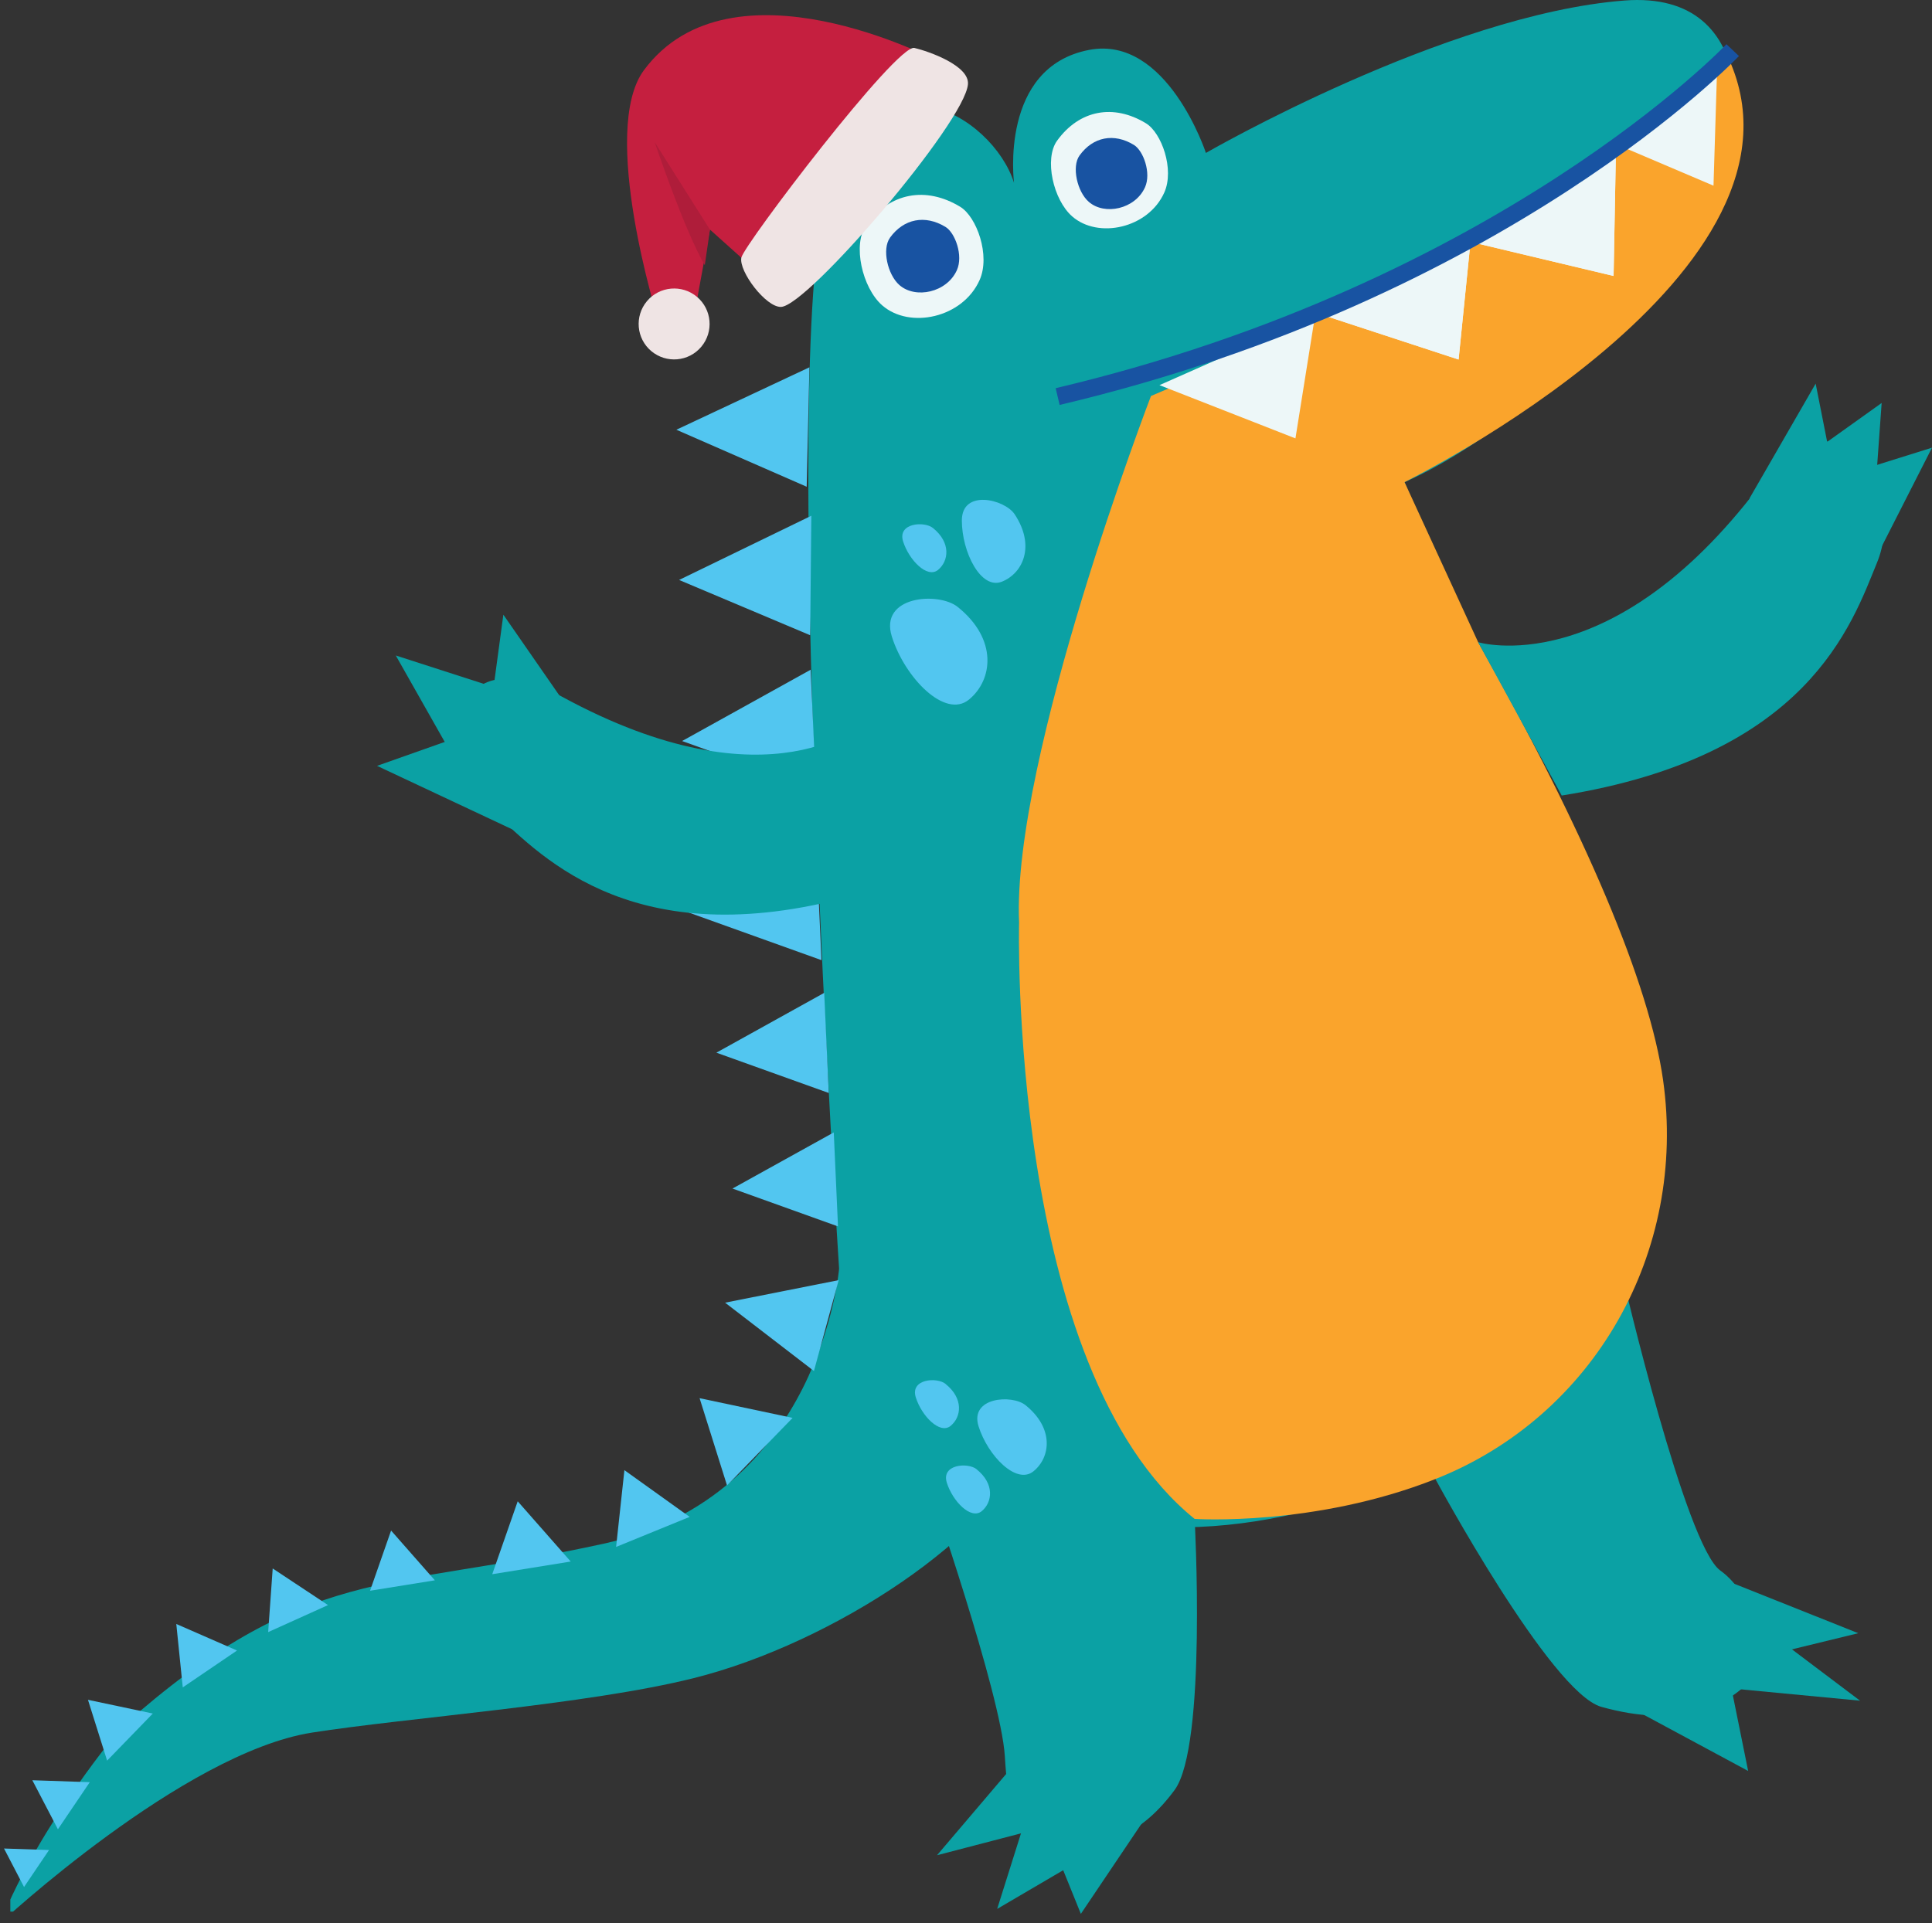 <svg viewBox="0 0 370.31 368.73" xmlns:xlink="http://www.w3.org/1999/xlink" xmlns="http://www.w3.org/2000/svg" data-name="Layer 1" id="Layer_1">
  <rect x="0" y="0" width="370.31" height="368.73" fill="#333333" stroke="none"/>
  <defs>
    <style>
      .cls-1 {
        fill: #52c6f0;
      }

      .cls-1, .cls-2, .cls-3, .cls-4, .cls-5, .cls-6, .cls-7, .cls-8, .cls-9 {
        stroke-width: 0px;
      }

      .cls-2 {
        fill: #edf7f8;
      }

      .cls-10 {
        clip-path: url(#clippath);
      }

      .cls-3, .cls-11 {
        fill: none;
      }

      .cls-4 {
        fill: #1853a2;
      }

      .cls-12 {
        clip-path: url(#clippath-1);
      }

      .cls-13 {
        clip-path: url(#clippath-4);
      }

      .cls-14 {
        clip-path: url(#clippath-3);
      }

      .cls-15 {
        clip-path: url(#clippath-2);
      }

      .cls-16 {
        clip-path: url(#clippath-6);
      }

      .cls-17 {
        clip-path: url(#clippath-5);
      }

      .cls-5 {
        fill: #c51f3f;
      }

      .cls-6 {
        fill: #efe4e4;
      }

      .cls-7 {
        fill: #faa42c;
      }

      .cls-11 {
        stroke: #1853a2;
        stroke-miterlimit: 10;
        stroke-width: 3.3px;
      }

      .cls-8 {
        fill: #0ba1a4;
      }

      .cls-9 {
        fill: #af1d3a;
      }
    </style>
    <clipPath id="clippath">
      <rect height="366.5" width="368.33" y="0" x="1.98" class="cls-3"></rect>
    </clipPath>
    <clipPath id="clippath-1">
      <rect height="366.93" width="369.54" y="0" x=".77" class="cls-3"></rect>
    </clipPath>
    <clipPath id="clippath-2">
      <rect height="366.93" width="369.54" y="0" x=".77" class="cls-3"></rect>
    </clipPath>
    <clipPath id="clippath-3">
      <rect height="366.93" width="369.54" y="0" x=".77" class="cls-3"></rect>
    </clipPath>
    <clipPath id="clippath-4">
      <rect height="366.5" width="368.33" y="0" x="1.98" class="cls-3"></rect>
    </clipPath>
    <clipPath id="clippath-5">
      <rect height="366.93" width="369.54" y="0" x=".77" class="cls-3"></rect>
    </clipPath>
    <clipPath id="clippath-6">
      <rect height="366.93" width="369.54" y="0" x=".77" class="cls-3"></rect>
    </clipPath>
  </defs>
  <g class="cls-10">
    <path d="M311.07,244.98s12.01,51.38,18.66,56.12c6.64,4.74,9.75,16.92,5.37,21.47-4.5,4.67-13.37,8.81-28.17,4.67-9.71-2.72-31.8-43.67-31.8-43.67l35.94-38.59Z" class="cls-8"></path>
    <path d="M160.83,243.23s-11.37-174-2.54-204.67c8.83-30.67,31.96-16.48,36.07-3.52,0,0-2.88-22.15,14.38-25.47,14.97-2.89,22.4,19.75,22.4,19.75,0,0,45.94-26.55,80.2-29.22,26.88-2.09,23.73,29.06,15.87,41.47-5.88,9.28-32.56,39.59-58,50.87,0,0,23.84,59.07,29.44,74.94,5.61,15.87,25.02,59.93,0,94.16-22.34,30.57-115.37,58.75-137.82-18.32" class="cls-8"></path>
    <path d="M195.33,176.89s-2.23,85.38,33.65,114.32c0,0,23.03,1.51,46.16-7.65,30.41-12.03,48.27-43.49,43.63-76.46-2.59-18.41-14.79-47.34-35.46-84l-14.1-30.67s82.15-40.36,61.7-82.11c0,0-25.51,29.6-110.3,65.6,0,0-26.68,69.5-25.28,100.95,0,0-.6-14.79,0,0" class="cls-7"></path>
    <path d="M160.83,243.23s-3.58,43.63-45.17,52.74c-41.59,9.1-57.18,3.9-92.27,35.09,0,0-15.59,18.19-23.39,37.69,0,0,35.09-32.67,59.78-36.57,18.01-2.84,52.78-5.35,73.16-10.44,26.69-6.67,58.4-27.53,64.23-45.05l-36.34-33.45Z" class="cls-8"></path>
  </g>
  <g class="cls-12">
    <path d="M177.9,284.48s13.95,40.27,14.7,52.23c.52,8.3,1.46,19.41,13.38,17.77,6.57-.9,12.94-2.87,19.16-11.3,6.22-8.43,3.84-51.96,3.84-51.96l-51.08-6.73Z" class="cls-8"></path>
  </g>
  <polygon points="222.24 73.84 248.3 84.05 252.04 60.63 222.24 73.84" class="cls-2"></polygon>
  <polygon points="252.97 60.21 279.57 68.93 281.96 45.33 252.97 60.21" class="cls-2"></polygon>
  <polygon points="282.05 46.42 309.28 52.91 309.72 29.2 282.05 46.42" class="cls-2"></polygon>
  <polygon points="252.97 60.21 279.57 68.93 281.96 45.33 252.97 60.21" class="cls-2"></polygon>
  <polygon points="282.05 46.42 309.28 52.91 309.72 29.2 282.05 46.42" class="cls-2"></polygon>
  <polygon points="309.26 27.44 328.43 35.6 329.12 13.18 309.26 27.44" class="cls-2"></polygon>
  <g class="cls-15">
    <path d="M166.01,43.19c4.51-6.26,11.45-7.54,18.04-3.54,3.16,1.92,5.82,9.34,3.71,14.05-3.25,7.27-13.41,9.44-18.67,4.84-3.84-3.36-5.71-11.69-3.07-15.35" class="cls-2"></path>
    <path d="M202.61,26.98c4.26-5.91,10.82-7.13,17.04-3.34,2.99,1.82,5.5,8.82,3.51,13.28-3.08,6.87-12.68,8.92-17.65,4.57-3.64-3.18-5.4-11.04-2.9-14.51" class="cls-2"></path>
    <path d="M206.91,29.82c2.6-3.61,6.61-4.36,10.42-2.04,1.83,1.11,3.36,5.4,2.14,8.12-1.88,4.2-7.75,5.46-10.79,2.79-2.22-1.94-3.3-6.75-1.77-8.87" class="cls-4"></path>
    <path d="M170.57,45.59c2.66-3.69,6.76-4.45,10.65-2.09,1.87,1.14,3.44,5.52,2.19,8.29-1.92,4.29-7.92,5.58-11.02,2.86-2.27-1.99-3.37-6.9-1.81-9.06" class="cls-4"></path>
  </g>
  <polygon points="155.14 70.42 129.64 82.39 154.62 93.32 155.14 70.42" class="cls-1"></polygon>
  <polygon points="155.51 98.88 130.16 111.19 155.29 121.79 155.51 98.88" class="cls-1"></polygon>
  <polygon points="155.38 128.4 130.74 142.07 156.41 151.29 155.38 128.4" class="cls-1"></polygon>
  <polygon points="156.42 161.2 131.78 174.87 157.45 184.08 156.42 161.2" class="cls-1"></polygon>
  <polygon points="157.98 190.35 137.31 201.82 158.85 209.55 157.98 190.35" class="cls-1"></polygon>
  <polygon points="159.81 217.11 140.4 227.87 160.62 235.13 159.81 217.11" class="cls-1"></polygon>
  <polygon points="160.75 245.43 138.98 249.75 156.01 262.85 160.75 245.43" class="cls-1"></polygon>
  <polygon points="151.92 271.84 134.09 268.06 139.35 284.79 151.92 271.84" class="cls-1"></polygon>
  <polygon points="132.19 290.82 119.68 281.86 118.09 296.58 132.19 290.82" class="cls-1"></polygon>
  <polygon points="109.39 299.38 99.23 287.83 94.35 301.81 109.39 299.38" class="cls-1"></polygon>
  <polygon points="83.35 302.98 74.96 293.44 70.93 304.98 83.35 302.98" class="cls-1"></polygon>
  <polygon points="62.87 307.73 52.27 300.71 51.4 312.91 62.87 307.73" class="cls-1"></polygon>
  <polygon points="45.43 316.44 33.79 311.35 35.03 323.51 45.43 316.44" class="cls-1"></polygon>
  <polygon points="29.29 328.52 16.86 325.89 20.53 337.55 29.29 328.52" class="cls-1"></polygon>
  <polygon points="17.21 341.68 6.2 341.31 11.1 350.71 17.21 341.68" class="cls-1"></polygon>
  <polygon points="4.61 361.78 9.4 354.69 .77 354.4 4.61 361.78" class="cls-1"></polygon>
  <g class="cls-14">
    <path d="M283.31,123.12s25.38,7.74,53.82-29.81c15.75-20.78,28.34.63,22.67,14.49-4.89,11.96-13.23,37.16-60.46,44.72l-16.03-29.39Z" class="cls-8"></path>
    <path d="M166.02,138.18s-18.01,17.38-58.45-4.69c-22.38-12.22-23.62,12.21-12.78,22.34,9.36,8.74,27.43,27.97,70.58,15.36l.65-33.01Z" class="cls-8"></path>
  </g>
  <g class="cls-13">
    <path d="M332.11,9.61s-43.7,46.15-129.39,66.42" class="cls-11"></path>
  </g>
  <g class="cls-17">
    <path d="M190.65,288.21c.38.35.8.66,1.22.96.13.1.27.18.42.25.46.24.96.43,1.44.62.15.06.31.11.47.14.67.15,1.37.26,2.06.25.53,0,1.13-.12,1.62-.19.16-.02.32-.06.47-.1.59-.14,1.1-.41,1.53-.81.49-.31.87-.74,1.16-1.26.33-.51.51-1.07.53-1.66.13-.6.1-1.19-.08-1.79-.15-.36-.3-.71-.45-1.07-.4-.67-.94-1.21-1.61-1.61-.36-.15-.71-.31-1.07-.46-.79-.21-1.59-.21-2.38,0-.16.05-.33.09-.5.11.4-.05.8-.11,1.19-.16-.3.04-.61.04-.92,0,.4.05.8.11,1.19.16-.32-.04-.63-.13-.94-.25.36.15.71.3,1.07.45-.27-.11-.52-.26-.75-.43.3.23.61.47.9.7-.08-.06-.16-.13-.24-.2-.4-.44-.89-.75-1.44-.93-.54-.28-1.11-.41-1.73-.39-.62-.02-1.19.1-1.73.39-.56.18-1.04.49-1.44.93-.23.3-.47.61-.7.9-.4.7-.61,1.46-.61,2.27.05.4.11.8.16,1.19.21.76.6,1.42,1.16,1.98" class="cls-8"></path>
    <path d="M194.47,98.58c-1.92-2.87-10.11-4.85-10.11,1.21s3.64,13.34,7.68,11.73c4.04-1.62,6.46-6.87,2.43-12.94" class="cls-1"></path>
    <path d="M183.56,116.36c-3.66-2.94-15.1-2.15-12.61,5.71,2.49,7.87,10.19,15.81,14.77,12.06,4.58-3.75,5.57-11.57-2.16-17.77" class="cls-1"></path>
    <path d="M178.81,101.22c-1.66-1.33-6.83-.97-5.71,2.59,1.13,3.56,4.61,7.15,6.69,5.46,2.07-1.7,2.52-5.24-.98-8.05" class="cls-1"></path>
    <path d="M181.24,265.32c-1.66-1.33-6.83-.97-5.71,2.59,1.12,3.56,4.61,7.16,6.68,5.46,2.07-1.7,2.52-5.24-.98-8.04" class="cls-1"></path>
    <path d="M187.19,281.68c-1.66-1.33-6.83-.97-5.71,2.59,1.12,3.56,4.61,7.15,6.68,5.46,2.07-1.7,2.52-5.24-.98-8.04" class="cls-1"></path>
    <path d="M196.56,269.4c-2.61-2.1-10.77-1.53-8.99,4.08,1.77,5.61,7.26,11.27,10.53,8.59,3.27-2.67,3.97-8.24-1.54-12.67" class="cls-1"></path>
  </g>
  <polygon points="194.74 337.89 179.6 355.69 198.54 350.75 194.74 337.89" class="cls-8"></polygon>
  <polygon points="191.13 365.98 208.94 355.54 196.06 350.33 191.13 365.98" class="cls-8"></polygon>
  <polygon points="200.63 350.75 207.17 366.93 222.36 344.35 200.63 350.75" class="cls-8"></polygon>
  <polygon points="328.99 302.28 356.18 313.12 332.86 318.8 328.99 302.28" class="cls-8"></polygon>
  <polygon points="340.05 313.64 356.52 326.06 325.12 323.07 340.05 313.64" class="cls-8"></polygon>
  <polygon points="331.91 323.9 335.07 339.53 309.07 325.53 331.91 323.9" class="cls-8"></polygon>
  <polygon points="350.86 87.97 348.01 73.55 335.3 95.6 350.86 87.97" class="cls-8"></polygon>
  <polygon points="359.4 94.75 360.66 77.26 345.65 87.98 359.4 94.75" class="cls-8"></polygon>
  <polygon points="351.37 91.76 357.97 110.09 370.31 85.83 351.37 91.76" class="cls-8"></polygon>
  <polygon points="94.51 132.44 96.48 117.85 111.11 138.95 94.51 132.44" class="cls-8"></polygon>
  <polygon points="86.53 144.52 75.86 125.67 96.75 132.41 86.53 144.52" class="cls-8"></polygon>
  <polygon points="100.33 160.01 72.27 146.83 94.39 139.01 100.33 160.01" class="cls-8"></polygon>
  <g class="cls-16">
    <path d="M126.11,61.17s-11.31-36.13-2.67-47.74c16.75-22.52,55.96-1.88,55.96-1.88,0,0-11.68,25.16-33.83,40.98l-9.5-8.52-3.27,17.79-6.69-.62Z" class="cls-5"></path>
    <path d="M142.1,49.38c.51-2.48,29.77-41,33.17-40.19,2.77.66,10.54,3.38,10.26,6.95-.57,7.29-30.68,42.52-35.83,42.7-2.89.1-8.14-6.83-7.6-9.46" class="cls-6"></path>
    <path d="M133.58,56.9c2.88,2.42,3.25,6.7.84,9.58-2.41,2.88-6.7,3.25-9.58.84-2.88-2.41-3.25-6.7-.84-9.58,2.42-2.88,6.7-3.25,9.58-.84" class="cls-6"></path>
    <path d="M136.07,44.01l-10.59-16.77s5.71,17,9.61,23.6l.99-6.83Z" class="cls-9"></path>
  </g>
</svg>